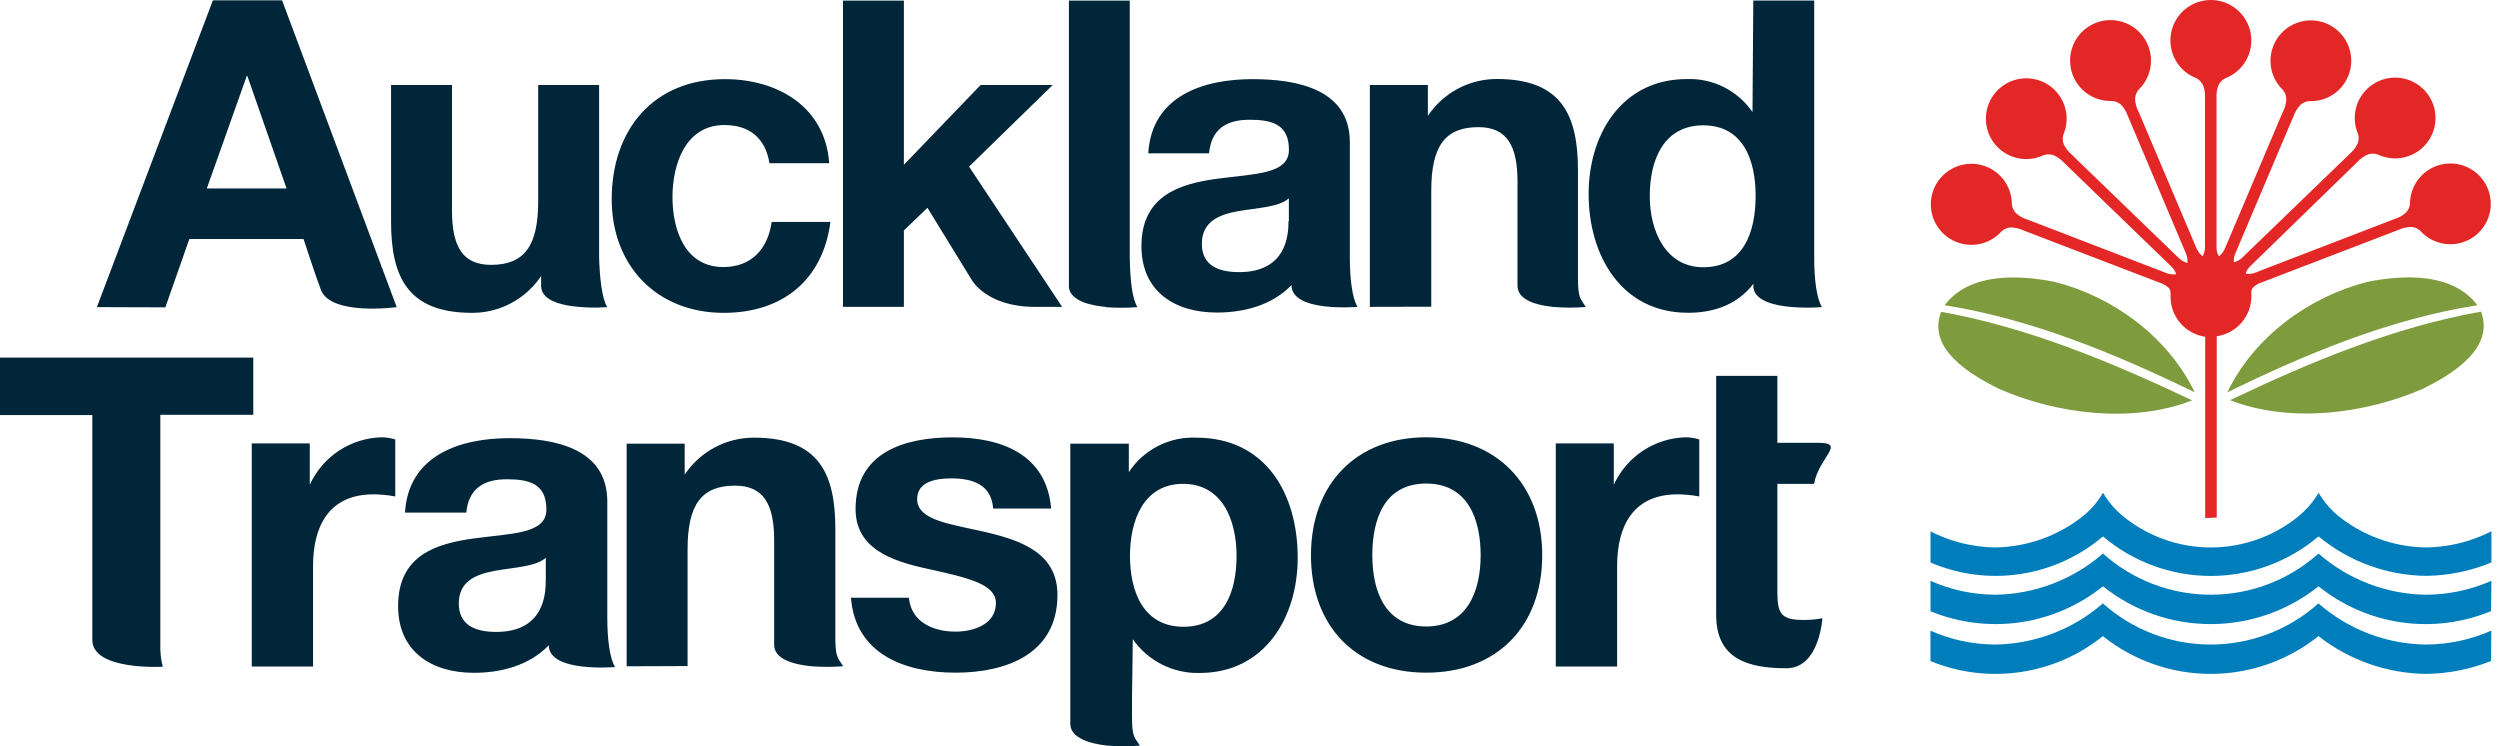<svg width="134" height="40" viewBox="0 0 134 40" fill="none" xmlns="http://www.w3.org/2000/svg">
<path d="M118.199 27.768V18.052C117.683 17.976 117.211 17.717 116.87 17.323C116.529 16.928 116.341 16.424 116.341 15.902C116.341 15.793 116.341 15.716 116.341 15.716C116.348 15.63 116.327 15.543 116.279 15.471C116.171 15.354 116.038 15.262 115.891 15.203L108.739 12.459L108.447 12.346C108.239 12.249 108.013 12.196 107.783 12.191C107.603 12.197 107.432 12.266 107.297 12.385C106.961 12.767 106.502 13.02 105.999 13.098C105.496 13.176 104.981 13.075 104.545 12.813C104.109 12.551 103.778 12.144 103.612 11.663C103.445 11.182 103.452 10.658 103.633 10.181C103.813 9.705 104.155 9.308 104.598 9.058C105.042 8.808 105.559 8.722 106.059 8.815C106.56 8.907 107.012 9.172 107.337 9.564C107.662 9.956 107.839 10.449 107.837 10.958C107.858 11.141 107.94 11.311 108.07 11.44C108.247 11.592 108.454 11.705 108.677 11.771L108.96 11.88L116.027 14.6L116.112 14.635C116.264 14.695 116.428 14.719 116.59 14.705C116.608 14.709 116.627 14.709 116.645 14.705C116.594 14.54 116.5 14.39 116.372 14.274L110.838 8.922L110.616 8.704C110.46 8.539 110.272 8.407 110.064 8.315C109.894 8.259 109.71 8.259 109.54 8.315C109.082 8.534 108.562 8.585 108.071 8.459C107.58 8.333 107.149 8.04 106.852 7.628C106.555 7.217 106.412 6.715 106.448 6.21C106.483 5.704 106.695 5.227 107.047 4.861C107.398 4.496 107.866 4.265 108.37 4.21C108.874 4.154 109.381 4.277 109.804 4.557C110.226 4.837 110.537 5.257 110.682 5.743C110.827 6.228 110.797 6.75 110.597 7.215C110.543 7.391 110.552 7.579 110.624 7.748C110.728 7.957 110.874 8.142 111.052 8.292L111.269 8.506L116.711 13.761L116.777 13.827C116.892 13.942 117.033 14.027 117.189 14.076C117.208 14.082 117.228 14.082 117.247 14.076C117.262 13.904 117.233 13.731 117.161 13.574L114.173 6.5L114.052 6.217C113.977 5.998 113.858 5.797 113.702 5.626C113.57 5.504 113.403 5.429 113.224 5.412C112.717 5.435 112.217 5.28 111.812 4.972C111.408 4.664 111.124 4.225 111.011 3.729C110.898 3.234 110.962 2.715 111.192 2.262C111.423 1.809 111.805 1.451 112.272 1.252C112.739 1.052 113.262 1.022 113.748 1.168C114.235 1.314 114.655 1.627 114.935 2.051C115.215 2.475 115.337 2.984 115.28 3.489C115.223 3.994 114.991 4.462 114.623 4.813C114.508 4.956 114.444 5.132 114.441 5.315C114.455 5.548 114.517 5.775 114.623 5.983L114.744 6.259L117.698 13.228L117.737 13.314C117.8 13.463 117.895 13.595 118.017 13.702L118.067 13.73C118.149 13.578 118.19 13.408 118.188 13.236V5.268C118.204 5.038 118.172 4.806 118.094 4.588C118.019 4.425 117.896 4.289 117.741 4.199C117.265 4.021 116.867 3.681 116.616 3.239C116.365 2.797 116.278 2.282 116.368 1.782C116.459 1.282 116.722 0.83 117.112 0.504C117.502 0.178 117.994 0 118.502 0C119.01 0 119.502 0.178 119.892 0.504C120.282 0.83 120.546 1.282 120.636 1.782C120.727 2.282 120.639 2.797 120.389 3.239C120.138 3.681 119.74 4.021 119.264 4.199C119.101 4.283 118.972 4.42 118.899 4.588C118.821 4.809 118.79 5.043 118.806 5.276V13.24C118.802 13.403 118.838 13.564 118.911 13.71C118.919 13.717 118.93 13.721 118.942 13.721C118.953 13.721 118.964 13.717 118.973 13.71C119.095 13.604 119.191 13.471 119.253 13.322L119.291 13.236L122.245 6.267L122.366 5.991C122.472 5.783 122.534 5.556 122.548 5.323C122.545 5.14 122.481 4.963 122.366 4.821C121.999 4.471 121.768 4.003 121.711 3.499C121.655 2.995 121.777 2.487 122.056 2.064C122.336 1.641 122.755 1.329 123.241 1.183C123.726 1.038 124.248 1.067 124.714 1.267C125.18 1.466 125.562 1.823 125.792 2.275C126.022 2.727 126.086 3.245 125.973 3.739C125.86 4.234 125.577 4.673 125.174 4.98C124.77 5.287 124.272 5.443 123.765 5.42C123.587 5.437 123.419 5.512 123.287 5.634C123.132 5.805 123.013 6.006 122.937 6.224L122.813 6.508L119.824 13.562C119.757 13.711 119.726 13.874 119.734 14.037C119.743 14.044 119.754 14.049 119.766 14.049C119.777 14.049 119.788 14.044 119.797 14.037C119.952 13.989 120.094 13.903 120.209 13.788L120.275 13.722L125.716 8.467L125.934 8.253C126.114 8.104 126.261 7.919 126.365 7.709C126.434 7.54 126.442 7.352 126.389 7.177C126.189 6.71 126.16 6.189 126.305 5.703C126.451 5.218 126.762 4.798 127.185 4.519C127.608 4.239 128.116 4.117 128.62 4.173C129.124 4.23 129.592 4.461 129.943 4.828C130.293 5.194 130.504 5.672 130.539 6.177C130.573 6.683 130.429 7.185 130.132 7.596C129.834 8.006 129.402 8.299 128.91 8.424C128.419 8.548 127.899 8.496 127.442 8.277C127.273 8.22 127.09 8.22 126.921 8.277C126.714 8.369 126.526 8.501 126.369 8.665L126.148 8.883L120.64 14.243C120.522 14.35 120.43 14.483 120.372 14.631C120.372 14.67 120.403 14.678 120.422 14.678C120.585 14.692 120.749 14.668 120.901 14.608L120.986 14.573L128.052 11.852L128.336 11.743C128.559 11.677 128.766 11.565 128.942 11.413C129.072 11.284 129.155 11.114 129.175 10.931C129.174 10.424 129.351 9.933 129.675 9.543C129.999 9.153 130.45 8.889 130.948 8.798C131.447 8.706 131.962 8.792 132.403 9.041C132.845 9.29 133.185 9.686 133.365 10.16C133.544 10.634 133.552 11.156 133.386 11.635C133.22 12.114 132.891 12.52 132.457 12.781C132.023 13.043 131.511 13.144 131.01 13.066C130.509 12.989 130.051 12.738 129.716 12.358C129.581 12.239 129.409 12.17 129.23 12.163C129 12.169 128.774 12.222 128.565 12.319L128.274 12.431L121.122 15.175C120.975 15.236 120.842 15.327 120.733 15.444C120.683 15.532 120.662 15.634 120.675 15.735V15.875C120.675 16.397 120.487 16.901 120.146 17.296C119.805 17.69 119.333 17.949 118.817 18.024V27.741L118.199 27.768Z" fill="#E32726"></path>
<path d="M119.392 21.013C120.827 18.048 123.749 15.91 126.89 15.109C128.833 14.721 131.453 14.596 132.79 16.361C128.126 17.084 123.613 18.961 119.392 21.025M117.496 21.46C114.285 22.716 110.239 22.195 107.153 20.846C105.672 20.112 103.266 18.716 104.044 16.715C108.708 17.543 113.232 19.435 117.5 21.46M117.632 21.025C113.411 18.973 108.898 17.096 104.23 16.361C105.567 14.596 108.199 14.729 110.134 15.109C113.275 15.91 116.194 18.048 117.632 21.013M119.529 21.449C123.804 19.412 128.309 17.531 132.984 16.703C133.738 18.705 131.352 20.1 129.875 20.835C126.789 22.183 122.743 22.704 119.532 21.449" fill="#7E9C3D"></path>
<path d="M123.252 27.625C123.661 27.282 124.008 26.872 124.278 26.412C124.547 26.873 124.892 27.285 125.3 27.629C126.642 28.719 128.313 29.323 130.042 29.343C131.26 29.329 132.457 29.032 133.54 28.476V30.147C132.431 30.608 131.243 30.852 130.042 30.866C127.934 30.842 125.898 30.096 124.274 28.752C122.66 30.119 120.612 30.87 118.497 30.87C116.381 30.87 114.333 30.119 112.719 28.752C111.461 29.822 109.93 30.519 108.297 30.767C106.664 31.014 104.995 30.801 103.476 30.151V28.484C104.547 29.031 105.729 29.325 106.932 29.343C108.668 29.321 110.346 28.716 111.697 27.625C112.106 27.282 112.453 26.872 112.723 26.412C112.991 26.873 113.337 27.285 113.745 27.629C115.081 28.737 116.762 29.344 118.499 29.344C120.235 29.344 121.916 28.737 123.252 27.629M133.521 35.429C132.408 35.874 131.221 36.109 130.023 36.121C127.935 36.093 125.915 35.382 124.27 34.096C122.63 35.407 120.593 36.121 118.493 36.121C116.393 36.121 114.355 35.407 112.715 34.096C111.435 35.125 109.902 35.791 108.276 36.026C106.651 36.262 104.992 36.057 103.472 35.433V33.805C104.561 34.288 105.737 34.541 106.928 34.547C109.057 34.522 111.108 33.741 112.715 32.343C114.305 33.763 116.361 34.547 118.493 34.547C120.624 34.547 122.681 33.763 124.27 32.343C125.868 33.743 127.914 34.525 130.038 34.547C131.243 34.541 132.434 34.288 133.536 33.801L133.521 35.429ZM133.521 32.755C132.002 33.383 130.342 33.592 128.715 33.358C127.088 33.124 125.554 32.457 124.274 31.426C122.634 32.737 120.596 33.451 118.497 33.451C116.397 33.451 114.359 32.737 112.719 31.426C111.438 32.455 109.906 33.121 108.28 33.356C106.655 33.591 104.996 33.386 103.476 32.763V31.134C104.564 31.618 105.741 31.87 106.932 31.877C109.062 31.852 111.114 31.069 112.719 29.669C114.308 31.091 116.365 31.877 118.497 31.877C120.629 31.877 122.686 31.091 124.274 29.669C125.872 31.07 127.918 31.853 130.042 31.877C131.247 31.871 132.438 31.617 133.54 31.131L133.521 32.755Z" fill="#007DBB"></path>
<path d="M13.226 4.071L11.085 10.103H15.36L13.258 4.071H13.226ZM5.193 16.462L11.411 0.017H15.119L21.264 16.462C21.264 16.462 17.739 16.948 17.199 15.533C16.938 14.853 16.27 12.812 16.27 12.812H10.148L8.862 16.474L5.193 16.462ZM41.242 8.747C41.032 7.414 40.181 6.702 38.825 6.702C36.733 6.702 36.045 8.817 36.045 10.566C36.045 12.315 36.71 14.313 38.766 14.313C40.282 14.313 41.153 13.345 41.362 11.895H44.511C44.099 15.043 41.914 16.769 38.789 16.769C35.202 16.769 32.788 14.239 32.788 10.679C32.788 6.978 34.996 4.242 38.856 4.242C41.662 4.242 44.235 5.711 44.445 8.747H41.242ZM45.183 16.447V0.033H48.448V8.832L52.56 4.557H56.424L51.942 8.93L56.929 16.447H55.464C52.859 16.447 52.078 14.993 52.078 14.993L49.711 11.137L48.448 12.354V16.447H45.183ZM69.083 11.852V10.632C68.531 11.114 67.38 11.137 66.362 11.32C65.344 11.503 64.419 11.872 64.419 13.069C64.419 14.266 65.363 14.585 66.42 14.585C68.974 14.585 69.063 12.56 69.063 11.864L69.083 11.852ZM64.807 8.218H61.546C61.729 5.159 64.465 4.242 67.132 4.242C69.502 4.242 72.351 4.771 72.351 7.62V13.803C72.351 14.884 72.468 15.968 72.763 16.447C72.763 16.447 69.223 16.761 69.223 15.28C68.189 16.365 66.673 16.753 65.223 16.753C62.973 16.753 61.181 15.626 61.181 13.193C61.181 10.504 63.202 9.858 65.223 9.583C67.244 9.307 69.087 9.353 69.087 8.028C69.087 6.625 68.119 6.419 66.972 6.419C65.728 6.419 64.928 6.924 64.807 8.21V8.218ZM96.103 16.462C95.143 16.388 94.082 16.143 93.981 15.42V15.21C93.149 16.306 91.898 16.765 90.483 16.765C86.895 16.765 85.15 13.683 85.15 10.395C85.15 7.204 86.923 4.238 90.417 4.238C91.105 4.213 91.788 4.362 92.403 4.671C93.017 4.98 93.544 5.44 93.934 6.007L93.977 0.029H97.242V13.819C97.242 14.899 97.355 15.98 97.658 16.462C97.14 16.498 96.621 16.498 96.103 16.462ZM94.102 10.488C94.102 8.545 93.41 6.718 91.295 6.718C89.181 6.718 88.427 8.553 88.427 10.511C88.427 12.373 89.274 14.324 91.295 14.324C93.456 14.324 94.102 12.439 94.102 10.488ZM59.257 16.447C59.093 16.434 58.929 16.414 58.767 16.384L58.565 16.341L58.332 16.287L58.052 16.194C57.593 15.992 57.345 15.762 57.294 15.416V0.033H60.555V13.819C60.578 14.985 60.672 15.98 60.967 16.462C60.395 16.508 59.821 16.508 59.249 16.462L59.257 16.447ZM32.112 4.557V13.819C32.143 14.795 32.248 15.98 32.547 16.462C31.84 16.517 31.129 16.487 30.429 16.373C29.652 16.233 29.003 15.93 29.003 15.312V14.795C28.597 15.402 28.047 15.901 27.402 16.245C26.757 16.59 26.038 16.77 25.306 16.769C21.836 16.769 20.961 14.826 20.961 11.872V4.557H24.226V11.277C24.226 13.22 24.801 14.196 26.317 14.196C28.085 14.196 28.847 13.209 28.847 10.795V4.557H32.112ZM73.424 16.447V4.557H76.534V6.213C76.939 5.603 77.489 5.103 78.135 4.758C78.78 4.413 79.501 4.233 80.234 4.234C83.708 4.234 84.579 6.178 84.579 9.132V14.899C84.579 15.98 84.703 15.98 84.999 16.454C84.427 16.5 83.853 16.5 83.281 16.454C82.317 16.361 81.338 16.066 81.338 15.319V9.734C81.338 7.791 80.758 6.815 79.243 6.815C77.474 6.815 76.716 7.806 76.716 10.22V16.439L73.424 16.447Z" fill="#012639"></path>
<path d="M13.576 19.167V22.234H8.594V34.78C8.599 35.103 8.643 35.424 8.726 35.736C8.726 35.736 4.948 35.958 4.948 34.298V22.249H0V19.167H13.576ZM13.495 35.728V23.765H16.604V25.985C16.944 25.239 17.487 24.605 18.171 24.154C18.855 23.704 19.652 23.456 20.471 23.439C20.714 23.444 20.955 23.483 21.186 23.555V26.61C20.802 26.537 20.412 26.499 20.02 26.497C17.611 26.497 16.779 28.231 16.779 30.338V35.728H13.495ZM70.268 29.759C70.268 25.942 72.697 23.439 76.444 23.439C80.191 23.439 82.663 25.942 82.663 29.759C82.663 33.575 80.234 36.055 76.444 36.055C72.655 36.055 70.268 33.556 70.268 29.759ZM73.556 29.759C73.556 31.655 74.225 33.579 76.444 33.579C78.663 33.579 79.363 31.655 79.363 29.759C79.363 27.862 78.691 25.918 76.444 25.918C74.198 25.918 73.556 27.838 73.556 29.759ZM83.39 35.728V23.765H86.499V25.985C86.84 25.24 87.383 24.606 88.067 24.156C88.751 23.706 89.548 23.457 90.366 23.439C90.609 23.444 90.85 23.483 91.082 23.555V26.61C90.697 26.537 90.307 26.499 89.915 26.497C87.51 26.497 86.678 28.231 86.678 30.338V35.728H83.39ZM95.271 31.842C95.271 32.95 95.551 33.229 96.663 33.229C97.005 33.233 97.346 33.202 97.681 33.136C97.681 33.136 97.526 35.818 95.757 35.818C93.748 35.818 91.987 35.355 91.987 32.973V20.147H95.267V23.734H97.46C98.972 23.734 97.487 24.511 97.234 25.934H95.267V31.857L95.271 31.842ZM57.395 23.781H60.505V25.308C60.895 24.714 61.433 24.231 62.066 23.907C62.699 23.583 63.405 23.428 64.115 23.458C67.862 23.458 69.557 26.49 69.557 29.891C69.557 33.086 67.796 36.071 64.302 36.071C63.602 36.089 62.908 35.934 62.283 35.618C61.657 35.303 61.12 34.837 60.718 34.263L60.676 37.411V38.41C60.676 39.495 60.796 39.495 61.099 39.965C60.521 40.012 59.94 40.012 59.362 39.965C58.398 39.868 57.368 39.541 57.368 38.799V23.796L57.395 23.781ZM63.435 33.595C65.588 33.595 66.28 31.741 66.28 29.797C66.28 27.854 65.503 25.934 63.412 25.934C61.321 25.934 60.567 27.854 60.567 29.797C60.567 31.741 61.305 33.595 63.435 33.595ZM48.716 32.04C48.841 33.33 49.991 33.855 51.227 33.855C52.175 33.855 53.38 33.466 53.38 32.328C53.38 31.333 52.012 30.987 49.653 30.474C47.756 30.058 45.859 29.389 45.859 27.283C45.859 24.232 48.495 23.443 51.068 23.443C53.641 23.443 56.089 24.321 56.342 27.259H53.233C53.139 25.988 52.168 25.642 50.986 25.642C50.248 25.642 49.159 25.779 49.159 26.75C49.159 27.916 51.009 28.091 52.887 28.534C54.764 28.977 56.68 29.665 56.68 31.888C56.68 35.037 53.959 36.055 51.219 36.055C48.479 36.055 45.848 35.052 45.611 32.04H48.716ZM33.589 35.713V23.781H36.699V25.44C37.106 24.83 37.659 24.33 38.306 23.984C38.953 23.638 39.676 23.458 40.41 23.458C43.908 23.458 44.775 25.401 44.775 28.371V34.154C44.775 35.239 44.896 35.239 45.195 35.709C44.619 35.756 44.041 35.756 43.465 35.709C42.501 35.612 41.495 35.32 41.495 34.566V28.958C41.495 27.015 40.919 26.031 39.396 26.031C37.62 26.031 36.854 27.022 36.854 29.444V35.701L33.589 35.713ZM29.255 31.123V29.898C28.7 30.384 27.549 30.408 26.535 30.594C25.52 30.781 24.591 31.146 24.591 32.347C24.591 33.548 25.536 33.871 26.597 33.871C29.158 33.871 29.252 31.838 29.252 31.123H29.255ZM24.98 27.477H21.707C21.89 24.41 24.638 23.485 27.312 23.485C29.691 23.485 32.551 24.014 32.551 26.878V33.097C32.551 34.182 32.668 35.266 32.967 35.752C32.967 35.752 29.415 36.063 29.415 34.586C28.373 35.67 26.853 36.063 25.4 36.063C23.138 36.063 21.338 34.928 21.338 32.487C21.338 29.766 23.367 29.14 25.4 28.861C27.433 28.581 29.287 28.631 29.287 27.306C29.287 25.895 28.319 25.689 27.16 25.689C25.917 25.689 25.108 26.198 24.992 27.489L24.98 27.477Z" fill="#012639"></path>
</svg>
